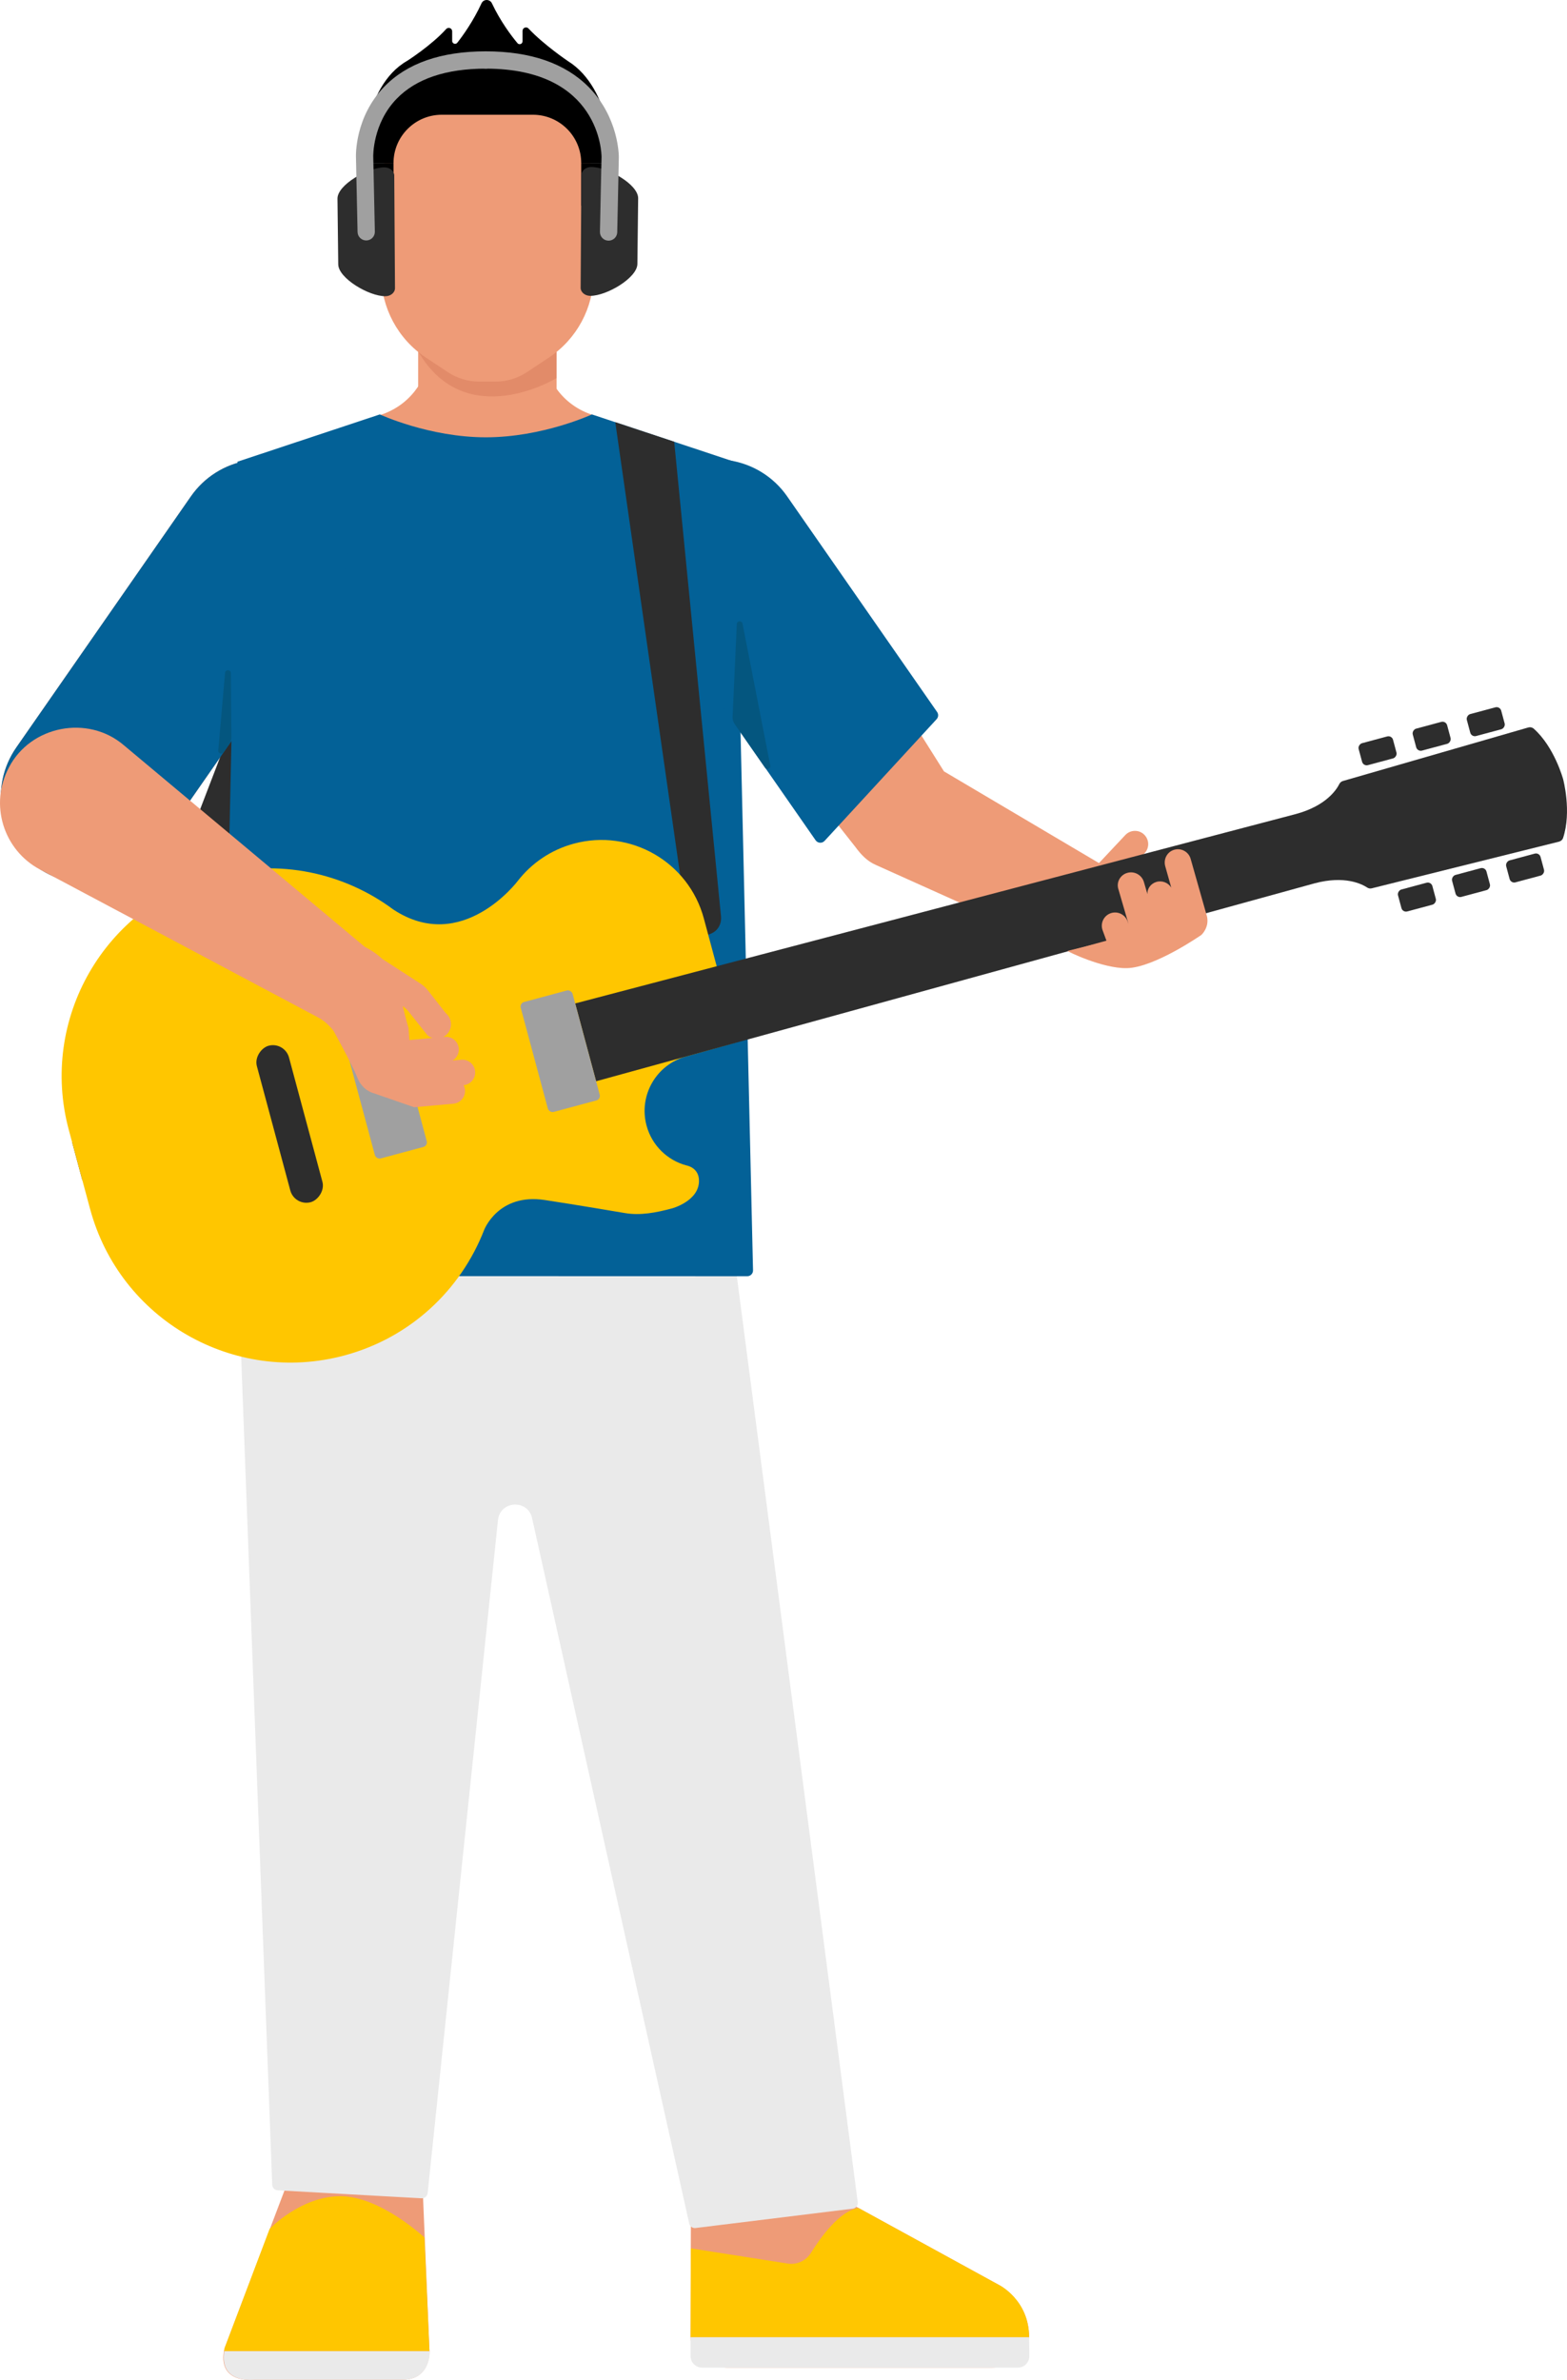 <?xml version="1.0" encoding="UTF-8"?>
<svg id="_レイヤー_1" data-name="レイヤー_1" xmlns="http://www.w3.org/2000/svg" version="1.1" viewBox="0 0 198.364 301.267">
  <!-- Generator: Adobe Illustrator 29.0.1, SVG Export Plug-In . SVG Version: 2.1.0 Build 192)  -->
  <defs>
    <style>
      .st0 {
        fill: #eaeaea;
      }

      .st1 {
        fill: #ffc600;
      }

      .st2 {
        fill: #a0a0a0;
      }

      .st3 {
        fill: #e28b69;
      }

      .st4 {
        fill: #036197;
      }

      .st5 {
        fill: #2d2d2d;
      }

      .st6 {
        fill: #ee9b77;
      }

      .st7 {
        fill: #f8b99b;
      }

      .st8 {
        fill: #04567f;
      }
    </style>
  </defs>
  <path class="st6" d="M52.935,37.243v18.663s17.52.37,17.52,0v-18.663h-17.52Z"/>
  <path class="st6" d="M39.4,60.108c-4.965-3.453-11.789-2.227-15.242,2.738L2.069,94.61c-3.453,4.965-2.227,11.789,2.738,15.242,4.965,3.453,11.789,2.227,15.242-2.738l22.09-31.764c3.453-4.965,2.227-11.789-2.738-15.242Z"/>
  <path class="st6" d="M75.014,52.524c-4.779-1.566-5.839-5.867-5.839-5.867h-15.172s-1.059,4.301-5.839,5.867l-18.02,5.986,1.519,87.106h59.852l1.519-87.106-18.02-5.986Z"/>
  <path class="st6" d="M43.209,146.85c-7.659.472-13.486,7.064-13.013,14.724l2.997,48.62c.047.515.127,1.004.224,1.48l3.851,60.881c.023.355.079.702.147,1.044l-8.989,23.649c-1.038,4.558,3.633,3.997,3.633,3.997h18.856c3.633,0,3.452-3.633,3.452-3.633l-1.053-25.175c.002-.048.01-.095.012-.144l1.905-62.296c.017-.466-.006-.924-.048-1.376l2.752-47.092c.531-8.24-6.479-15.247-14.726-14.679Z"/>
  <path class="st6" d="M126.544,289.291l-17.869-9.792c-4.645-2.511-5.119-8.306-5.119-8.306l-.141-.002c.031-.459.04-.931.002-1.429l-6.779-61.956c-.06-.572-.179-1.123-.323-1.661l-5.005-46.89c-.827-8.215-8.892-13.978-16.934-12.066-7.479,1.722-12.145,9.18-10.423,16.658l10.929,47.471c.118.451.257.88.41,1.294,1.792,8.715,11.363,55.279,12.199,59.348-.015,4.153-.075,20.661-.075,23.984,0,3.808,4.645,3.766,4.645,3.766h33.478c4.143,0,4.729-3.85,4.729-3.85.055-4.531-3.725-6.57-3.725-6.57Z"/>
  <path class="st1" d="M87.417,295.861l.031-11.251,12.27,1.926c1.16.182,2.311-.346,2.931-1.342,1.281-2.058,3.67-5.347,6.026-5.694l17.869,9.792s3.724,1.858,3.724,6.57h-42.851"/>
  <path class="st0" d="M63.039,192.423c.258-2.469,3.776-2.671,4.316-.249l19.898,89.326c.094.352.433.581.795.537l19.897-2.449c.402-.05.687-.417.635-.819l-16.118-123.432H29.915s4.543,121.225,4.543,121.225c.014.377.313.681.689.702l18.22,1.011c.396.022.737-.276.768-.672l8.903-85.179Z"/>
  <path class="st0" d="M54.403,297.612s.182,3.633-3.452,3.633h-18.856s-4.392.515-3.693-3.633h26Z"/>
  <path class="st1" d="M34.131,282.149s3.935-4.14,8.969-4.14,10.628,5.227,10.628,5.227l.638,14.376h-26c.02-.122.03-.233.06-.363l5.705-15.099Z"/>
  <path class="st6" d="M144.821,105.631c-.675-.634-1.736-.6-2.371.075l-3.332,3.549-19.622-11.609-21.406-34.018c-2.956-4.753-9.541-5.899-13.922-2.406-4.124,3.247-4.834,9.222-1.588,13.345l25.714,32.663c.685.937,1.479,1.793,2.606,2.274l23.879,10.735c6.047,2.507,10.519-4.576,7.008-8.927l3.107-3.309c.634-.675.601-1.736-.075-2.371Z"/>
  <polygon class="st5" points="29.49 91.622 21.16 113.325 9.143 144.637 10.419 149.377 13.173 150.434 28.484 110.543 34.942 93.714 29.49 91.622"/>
  <g>
    <path class="st4" d="M74.931,52.46s-6.241,2.898-13.425,2.898-13.425-2.898-13.425-2.898l-18.02,5.986-2.209,102.34c-.009.409.32.746.73.746l66.013.02c.41 0.0.74-.337.73-.747l-2.374-102.358-18.02-5.986Z"/>
    <path class="st4" d="M39.4,60.108c-4.965-3.453-11.789-2.227-15.242,2.738L2.069,94.61c-3.453,4.965-2.227,11.789,2.738,15.242,4.965,3.453,11.789,2.227,15.242-2.738l22.09-31.764c3.453-4.965,2.227-11.789-2.738-15.242Z"/>
    <path class="st4" d="M99.656,62.846c-3.553-5.109-10.676-6.259-15.669-2.425-4.677,3.59-5.5,10.342-2.134,15.183l21.393,30.763c.267.384.82.421,1.136.078l14.183-15.406c.232-.252.258-.63.062-.911l-18.972-27.28Z"/>
    <path class="st8" d="M29.293,93.326l-.073-8.124c-.004-.464-.688-.491-.729-.029l-.863,9.823c-.033.373.45.547.663.24l.74-1.064c.173-.248.264-.544.261-.847Z"/>
    <path class="st8" d="M92.737,90.747l.535-11.75c.02-.431.64-.477.723-.053l3.514,17.966c.076.388-.432.603-.658.278l-3.854-5.541c-.183-.263-.274-.58-.26-.9Z"/>
  </g>
  <path class="st5" d="M91.272,116.001c-.016-.05-4.286-43.501-5.927-60.082l-7.458-2.477,9.037,63.086c.473,2.806,4.567,2.273,4.348-.526Z"/>
  <g>
    <path class="st1" d="M11.403,153.032c3.773,14.015,18.192,22.319,32.207,18.546,8.393-2.259,14.738-8.337,17.667-15.86,0,0,1.77-4.706,7.674-3.814,4.038.61,10.158,1.654,10.158,1.654,1.939.327,3.913-.041,5.971-.595,0,0,3.36-.904,3.404-3.432.031-1.75-1.581-2-1.581-2-2.384-.638-4.372-2.494-5.059-5.049-1.026-3.811,1.232-7.732,5.043-8.758l6.425-1.802-4.216-15.661c-1.926-7.156-9.289-11.395-16.445-9.469-2.934.79-5.378,2.494-7.108,4.723l0.0 0s-7.041,9.381-15.762,3.613l0-0c-6.231-4.632-14.445-6.471-22.524-4.296-14.015,3.773-22.319,18.192-18.546,32.207l2.689,9.991Z"/>
    <rect class="st5" x="26.411" y="140.174" width="20.509" height="4.211" rx="2.106" ry="2.106" transform="translate(164.542 69.922) rotate(74.948)"/>
    <g>
      <g>
        <rect class="st5" x="186.639" y="89.103" width="2.877" height="4.507" rx=".601" ry=".601" transform="translate(227.456 -113.994) rotate(74.948)"/>
        <rect class="st5" x="179.792" y="90.944" width="2.877" height="4.507" rx=".601" ry=".601" transform="translate(224.166 -106.018) rotate(74.948)"/>
        <rect class="st5" x="172.945" y="92.786" width="2.877" height="4.507" rx=".601" ry=".601" transform="translate(220.875 -98.042) rotate(74.948)"/>
      </g>
      <g>
        <rect class="st5" x="191.62" y="107.622" width="2.877" height="4.507" rx=".601" ry=".601" transform="translate(137.09 324.844) rotate(-105.052)"/>
        <rect class="st5" x="184.772" y="109.463" width="2.877" height="4.507" rx=".601" ry=".601" transform="translate(126.686 320.551) rotate(-105.052)"/>
        <rect class="st5" x="177.925" y="111.305" width="2.877" height="4.507" rx=".601" ry=".601" transform="translate(116.282 316.259) rotate(-105.052)"/>
      </g>
    </g>
    <path class="st5" d="M197.879,98.65s-1.098-4.084-3.733-6.417c-.185-.164-.446-.213-.684-.145l-23.466,6.777c-.2.058-.361.198-.454.384-.375.75-1.709,2.777-5.511,3.799l-91.22,23.975,2.648,9.85,90.931-25.05c3.824-1.028,5.998.075,6.686.531.169.112.374.145.572.096l23.701-5.907c.24-.06.441-.234.519-.468,1.11-3.34.011-7.424.011-7.424Z"/>
    <rect class="st2" x="67.517" y="125.863" width="6.799" height="14.412" rx=".601" ry=".601" transform="translate(173.958 243.156) rotate(164.948)"/>
    <rect class="st2" x="45.621" y="131.752" width="6.799" height="14.412" rx=".601" ry=".601" transform="translate(132.447 260.417) rotate(164.948)"/>
  </g>
  <path class="st6" d="M60.145,135.615c-.08-.89-.867-1.546-1.757-1.466l-1.097.099c.515-.31.841-.891.783-1.529-.08-.89-.867-1.546-1.757-1.466l-.218.02c.212-.108.406-.26.568-.454.643-.77.54-1.916-.23-2.558l-2.263-2.886c-.266-.339-.587-.632-.949-.866l-4.835-3.124c-.872-.812-1.766-1.306-2.209-1.524l-30.514-25.533c-4.541-3.878-11.799-2.482-14.547,2.836-2.475,4.652-.709,10.43,3.943,12.905,0,0,27.353,14.549,35.179,18.712l-.003.005c1.216.601,2.008,1.751,2.008,1.751,0,0,2.318,4.188,2.988,5.875s2.086,1.979,2.086,1.979l5.107,1.771,4.969-.448c.89-.08,1.546-.867,1.466-1.757-.019-.211-.08-.408-.171-.586.883-.087,1.533-.869,1.453-1.754ZM51.825,131.658l-.108-1.522s-.288-.91-.73-2.778c.271.201.523.427.733.691l2.389,3.001c.194.162.412.276.64.344l-2.924.264Z"/>
  <path class="st6" d="M152.805,116.06l-2.085-7.348c-.257-.89-1.187-1.402-2.077-1.145s-1.402,1.187-1.128,2.122l.753,2.667c-.392-.62-1.155-.935-1.892-.714-.708.212-1.164.851-1.125,1.54l-.448-1.54c-.271-.899-1.22-1.411-2.12-1.142-.899.269-1.41,1.216-1.091,2.117l1.262,4.336-.126-.345c-.319-.869-1.283-1.315-2.152-.997-.87.319-1.316,1.283-.997,2.152l.513,1.397-4.957,1.209c-.098.027,4.423,2.253,7.524,2.186,3.491-.075,9.424-4.208,9.424-4.208,0,0,1.001-.901.72-2.289Z"/>
  <g>
    <path class="st3" d="M52.935,44.487c6.029,10.412,17.52,3.371,17.52,3.371v-6.418h-17.52v3.047Z"/>
    <path class="st6" d="M75.139,34.728v0c-0,4.24-2.126,8.198-5.66,10.539l-2.78,1.842c-1.18.782-2.564,1.199-3.98,1.199h-2.049c-1.415,0-2.8-.417-3.98-1.199l-2.78-1.842c-3.535-2.342-5.66-6.299-5.66-10.539v-.514s0-10.295,0-10.295c0-7.425,6.019-13.445,13.445-13.445h0c7.425,0,13.445,6.019,13.445,13.445v10.295s0,.514,0,.514Z"/>
    <path class="st7" d="M48.25,34.149c-1.94,0-4.054-2.654-4.054-4.594,0-1.248.651-2.344,1.631-2.967.544-.346,1.19-.546,1.882-.546h.54v8.107Z"/>
    <path class="st6" d="M75.139,34.149c1.94,0,4.054-2.654,4.054-4.594,0-1.248-.651-2.344-1.631-2.967-.544-.346-1.19-.546-1.882-.546h-.54s0,8.107,0,8.107Z"/>
    <path d="M45.827,20.64v5.948c.541-.341,1.178-.546,1.865-.546h2.122v-5.402h-3.986Z"/>
    <path d="M77.562,20.64v5.948c-.541-.341-1.178-.546-1.865-.546h-.54s-1.581,0-1.581,0v-5.402h3.986Z"/>
    <path d="M45.827,20.64s-0-9.649,5.694-12.924c0,0,3.071-1.947,4.96-4.043.268-.297.758-.105.758.295l-0,1.214c-0.0.348.438.498.653.224.752-.959,2.019-2.735,3.064-4.991.257-.555,1.053-.55,1.314.003,1.088,2.301,2.45,4.102,3.236,5.046.218.262.642.103.642-.238l-0-1.318c-0-.395.482-.591.753-.302,1.927,2.056,4.966,4.11,4.966,4.11,5.694,3.517,5.694,12.924,5.694,12.924h-3.986c0-3.378-2.738-6.116-6.116-6.116l-11.529-0c-3.378,0-6.116,2.738-6.116,6.116"/>
    <path class="st6" d="M48.25,34.149c-1.94,0-4.054-2.654-4.054-4.594,0-1.248.651-2.344,1.631-2.967.544-.346,1.19-.546,1.882-.546h.54v8.107Z"/>
    <g>
      <path class="st5" d="M48.773,37.499h-0c-2.098-.002-5.944-2.289-5.955-4.04l-.097-8.314c-.012-1.751,3.847-3.96,5.945-3.957h0c.682.001,1.238.463,1.242,1.032l.094,14.25c.004.569-.546,1.03-1.228,1.029Z"/>
      <path class="st2" d="M46.358,30.438c-.594,0-1.082-.475-1.094-1.071l-.203-9.479c-.007-.185-.152-5.031,3.549-8.879,2.878-2.993,7.213-4.51,12.884-4.51.605,0,1.095.49,1.095,1.095s-.49,1.095-1.095,1.095c-5.037,0-8.833,1.283-11.284,3.815-3.06,3.162-2.963,7.28-2.961,7.321l.203,9.495c.013.605-.467,1.106-1.071,1.119h-.024Z"/>
    </g>
    <g>
      <path class="st5" d="M74.731,37.451h0c2.098-.002,5.944-2.289,5.955-4.04l.097-8.314c.012-1.751-3.847-3.96-5.945-3.957h-0c-.682.001-1.238.463-1.242,1.032l-.094,14.25c-.004.569.546,1.03,1.228,1.029Z"/>
      <path class="st2" d="M77.04,30.465h-.024c-.605-.013-1.084-.514-1.071-1.119l.203-9.48c-.001-.436-.175-11.177-14.653-11.177-.605,0-1.095-.49-1.095-1.095s.49-1.095,1.095-1.095c5.661,0,10.036,1.514,13.005,4.5,3.822,3.844,3.839,8.693,3.837,8.898l-.203,9.497c-.013.597-.5,1.071-1.094,1.071Z"/>
    </g>
  </g>
  <path class="st0" d="M128.842,299.711h-39.965c-.806,0-1.46-.654-1.46-1.46l0-2.39h42.851s.034,2.369.034,2.369c.012.814-.645,1.481-1.46,1.481Z"/>
</svg>